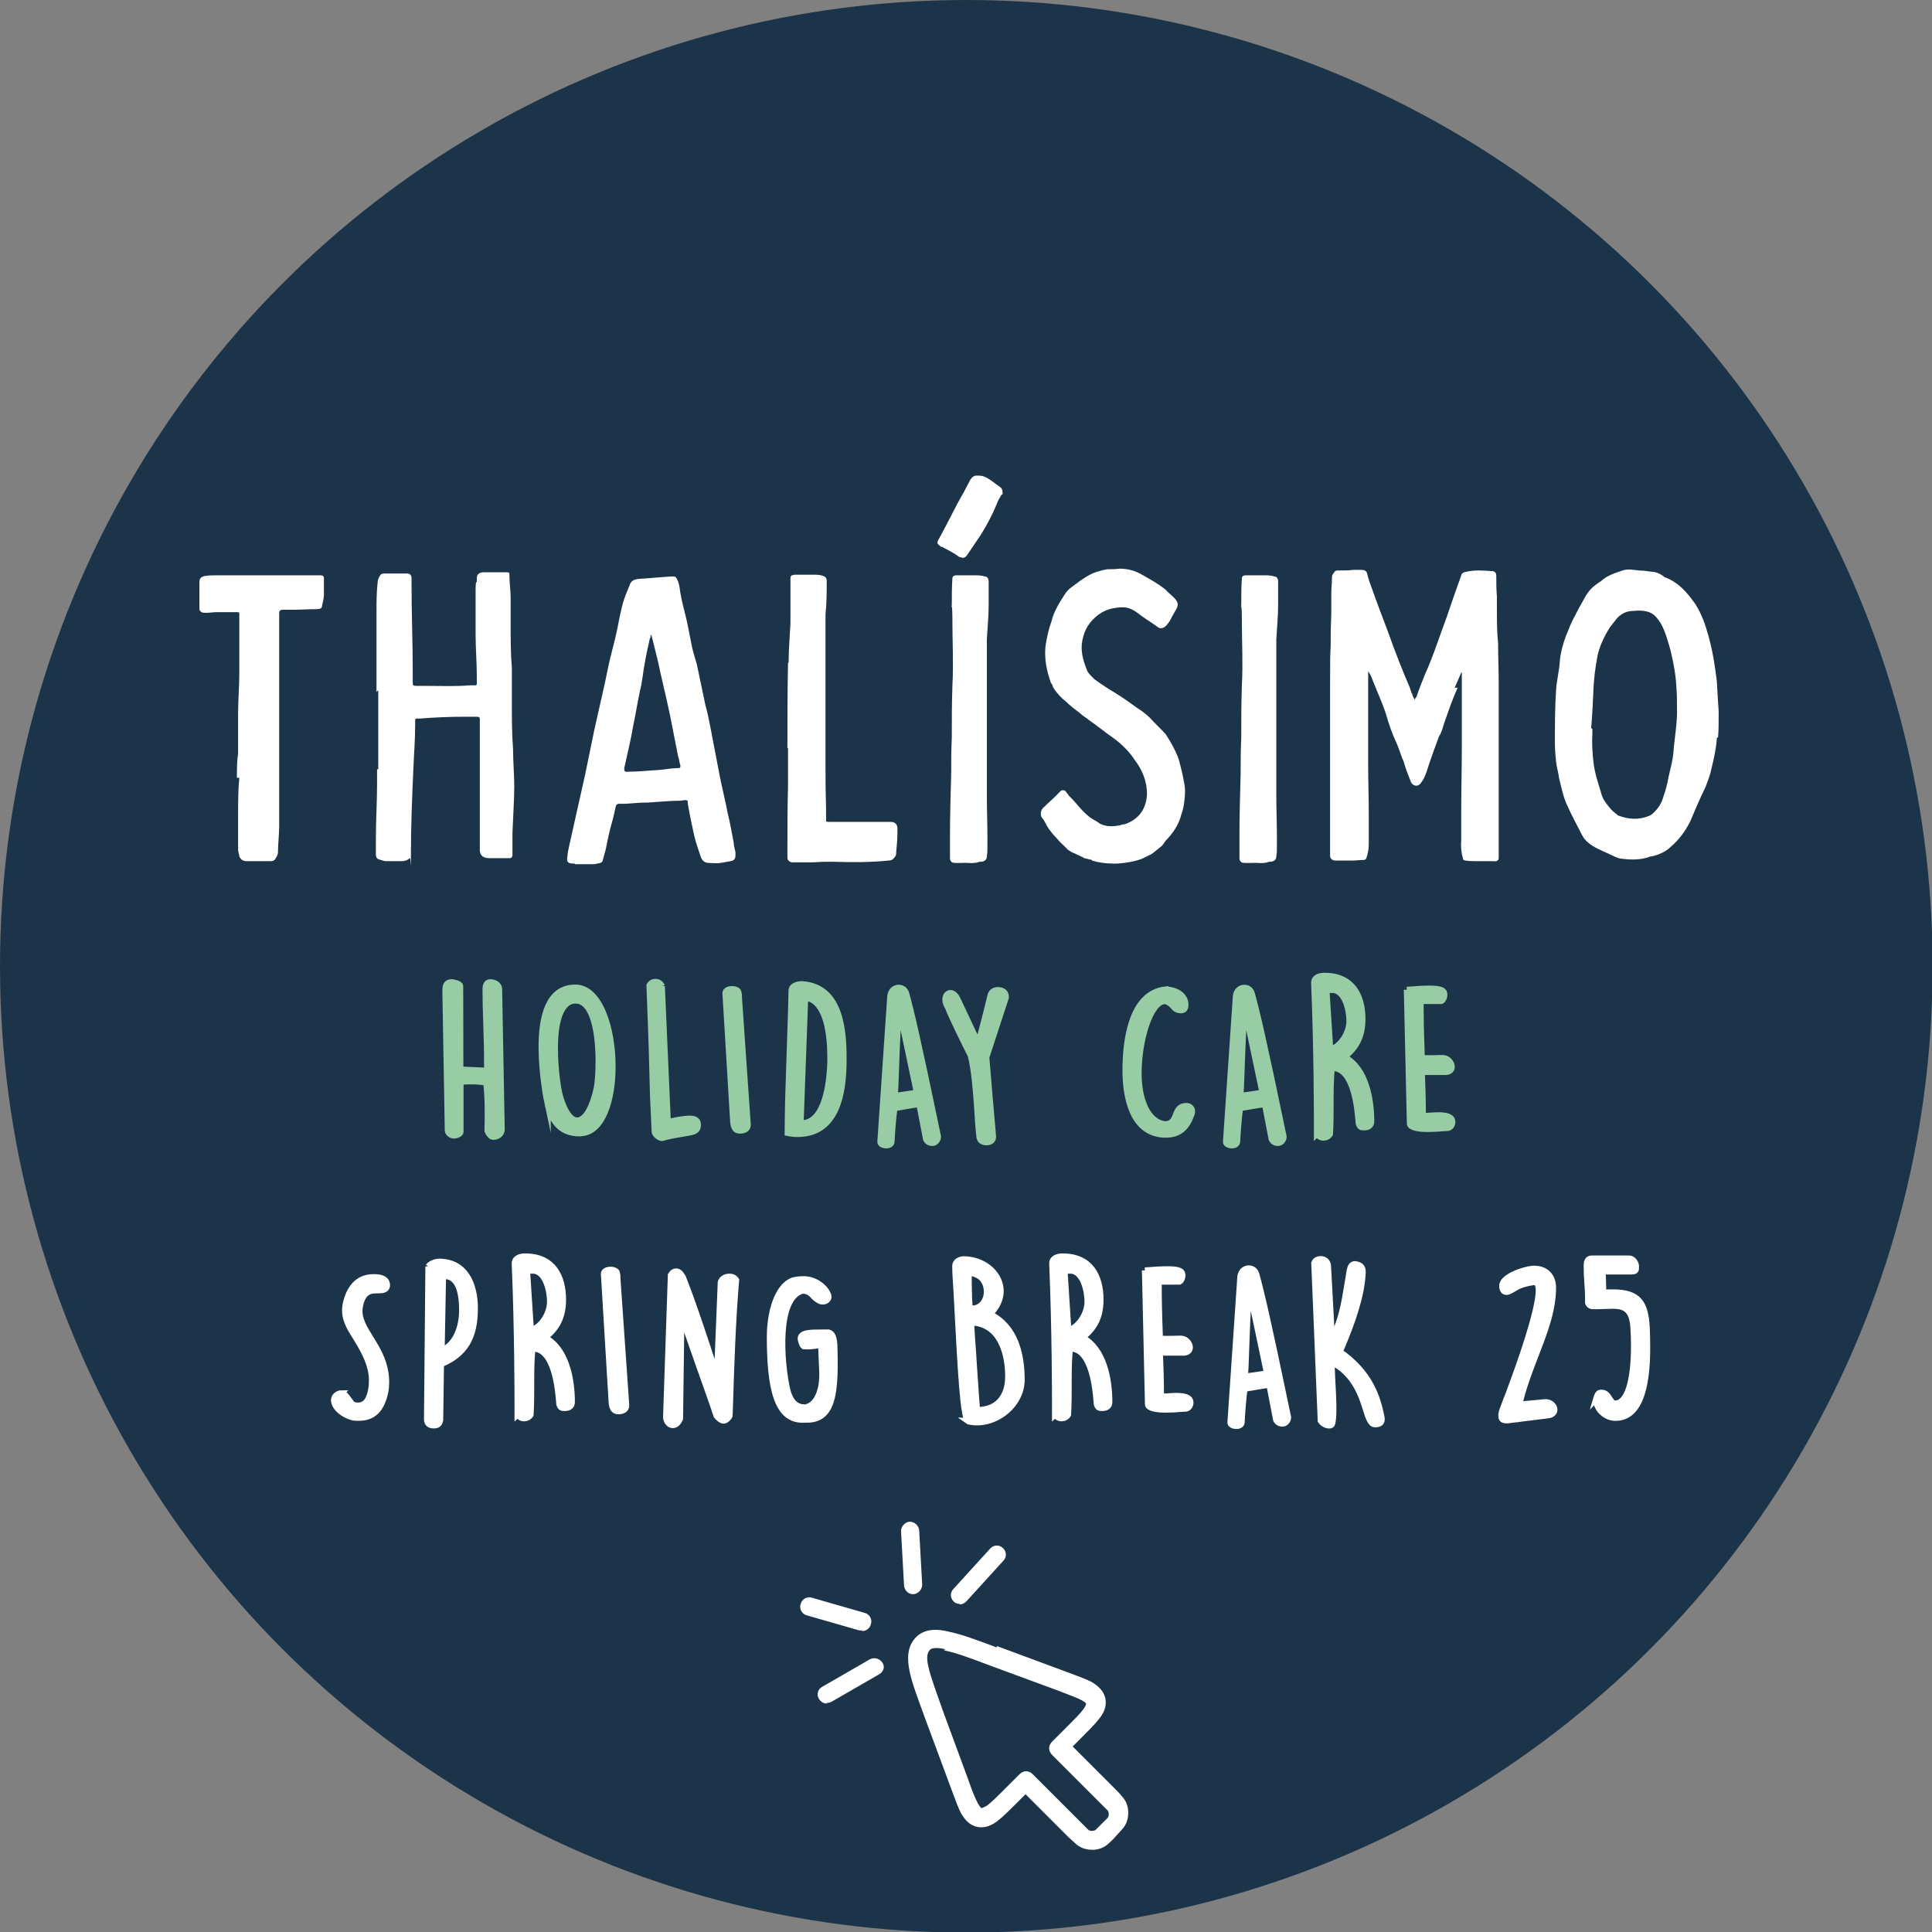 <svg xmlns="http://www.w3.org/2000/svg" id="Ebene_2" data-name="Ebene 2" viewBox="0 0 319.7 319.7"><rect x="0" y="0" width="319.7" height="319.7" fill="#808080" stroke="none"/><defs><style>      .cls-1 {        stroke: #fff;      }      .cls-1, .cls-2, .cls-3 {        fill: #fff;      }      .cls-1, .cls-4 {        stroke-miterlimit: 10;      }      .cls-4 {        fill: #97cca4;        stroke: #97cca4;      }      .cls-3 {        fill-rule: evenodd;      }      .cls-5 {        fill: #1c344a;      }    </style></defs><g id="Ebene_2-2" data-name="Ebene 2-2"><g id="Ebene_2-21" data-name="Ebene 2-21"><circle class="cls-5" cx="159.9" cy="159.9" r="159.9"></circle><g><path class="cls-2" d="M39.2,128.7c0-1.4,0-2.7.2-4v-6.7c0-2.2.2-4.3.2-6.5v-9.9c0-.2,0-.3-.3-.3h-3.5c-.5,0-1,.1-1.5.1h-.5c-.5,0-.8-.3-.8-.7v-4.4c0-.6.3-.9,1-1s1.4-.1,2-.1h8.6c2.9,0,1.7,0,2.6,0h5.6c.5,0,.8,0,.8.5v2.8c0,.5-.2,1.2-.3,1.7,0,.5-.4.6-.9.6-1.3,0-2.6.1-3.8.1h-1.8c-.4,0-.6.17-.6.5v35.3c0,1.4-.2,2.9-.2,4.3,0,.4-.2.8-.5,1.2-.2.3-.5.3-.8.3h-3.9c-.6,0-1-.3-1.2-.8,0-.3-.2-.7-.2-1.1v-5.6c0-2.2,0-4.3.2-6.3h-.4Z"></path><path class="cls-2" d="M62.3,114.5v-11.2c0-3.8,0-1.4,0-2,0-1.7,0-3.3.2-5,0-.4.2-.8.5-1.2,0-.1.4-.2.5-.2h4c.4.1.6.3.6.8v.9c0,4.9.2,9.8.2,14.7v1.6c0,.5,0,.6.7.6h1.7c2.4,0,4.8.1,7.1-.1h.8c.3,0,.3-.1.3-.3v-1.2c0-2.3-.2-4.6-.2-6.9v-7.1c0-2.4.2-1.2.2-1.7v-.6c0-.5.4-.9,1.1-.9h3.9c.3,0,.4.1.4.3v.3c0,1.2.2,2.4.2,3.6v4.3c0,2.4,0,4.9.2,7.3v5.7c0,2.6,0,5.2.2,7.8,0,2,.2,4.2.2,6.2s-.2,5-.3,7.6v3.2c0,1.1,0,.3,0,.5,0,.3-.2.5-.4.5h-3.4c-.9,0-1.5-.3-1.6-1.2v-21.9c0-.2-.2-.3-.4-.3h-2.1c-2.5,0-4.9.1-7.4.3h-.4c-.2,0-.4,0-.4.3v.8c0,2.4-.2,4.8-.3,7.3-.2,4.6-.4,9.2-.4,13.7s0,.7-.2,1c-.4.4-.9.5-1.4.5h-2.5c-.4,0-.8-.2-1.2-.3s-.5-.5-.5-.8v-2.6c0-3.1.2-6.2.2-9.3v-2.2h.2v-13.1h0l-.3.3h0Z"></path><path class="cls-2" d="M95,142.9c-1,0-1.3-.2-1.1-1.2,0-.6.2-1.2.3-1.8.9-3.9,1.7-7.7,2.6-11.6.5-2.4,1-4.9,1.5-7.3.8-3.7,1.7-7.3,2.4-10.9.4-1.9,1-3.8,1.4-5.8.3-1.6.6-3.1,1-4.6.3-1,.7-1.9,1.1-2.9.2-.6.6-.9,1.4-1,1.8-.1,3.6-.3,5.4-.4h.5c.2,0,.4.1.5.4.2.3.3.7.4,1.1.2,1.5.5,2.9.9,4.4.5,1.9.8,3.8,1.2,5.7.2.9.5,1.9.8,2.9.4,1.9.8,3.8,1.2,5.7.2,1.2.6,2.3.8,3.5.6,2.9,1.1,5.8,1.7,8.8.4,2.2,1,4.4,1.4,6.6.4,1.6.7,3.3,1,4.9,0,.5.2,1.1.3,1.6v.5c0,.6-.2.9-.8,1-.5.1-1.1.2-1.7.3s-1.2,0-1.8,0-1.1-.2-1.4-.9c-.4-1.2-.8-2.3-1.1-3.5-.4-1.8-.8-3.7-1.1-5.5v-.2c0-.3-.2-.3-.4-.3-.3,0-.6.1-.9.1-1.7,0-3.5.2-5.2.3-1.2,0-2.4.1-3.7.2h-1.1c-.3,0-.5.1-.6.4-.2.9-.4,1.9-.7,2.9-.4,1.4-.7,2.9-1,4.4-.2.6-.3,1.2-.5,1.8,0,.1-.3.3-.4.3-.3.1-.6.1-.9.2h-3.2l-.2-.1h0ZM107.7,105.3c0,.2-.2.3-.2.5-.3,1.3-.6,2.7-.8,3.9-.3,1.5-.4,3.1-.8,4.6-.4,1.9-.7,3.8-1.1,5.7-.4,2.4-1,4.8-1.5,7.1,0,.4,0,.7.6.6,1.8,0,3.5-.2,5.3-.3,1.1-.1,2-.3,3.1-.3.2,0,.3-.1.3-.4-.2-.5-.2-1.1-.4-1.6-.4-2-.8-4.1-1.2-6.1-.5-2.5-1.1-5-1.7-7.6-.4-2.1-1-4.2-1.5-6.3h-.2l.1.2h0Z"></path><path class="cls-2" d="M130.5,109.6c0-2.2.2-4.3.3-6.5v-7.4c0-.5.2-.5.7-.6h3c.6,0,1.2,0,1.7.2.4.1.6.4.6.8,0,1.8,0,3.7-.2,5.6v25.4c0,5,.1,5.3.1,8v.3c0,.6-.1.6.6.6h10.1c.6,0,1,.3,1.1.9v1c0,1-.1,2-.2,3.1,0,.3,0,.6-.3.9-.2.3-.5.5-1,.5-2.9.3-5.9.3-9,.2h-1.4c-.8,0-1.7.1-2.5.1h-2.9c-.5,0-.9-.3-.9-.8v-1.4c0-3.5,0-6.9.1-10.4v-6.3h-.1c0-4.7,0-9.4.1-14.1h0l.1-.1h0Z"></path><path class="cls-2" d="M165.7,81.9c-.3.5-.6,1-.8,1.6-.7,1.7-1.6,3.4-2.6,5-.8,1.2-1.5,2.2-2.3,3.4-.3.4-.6.5-1.1.3-.1,0-.3-.1-.4-.2-.8-.6-1.7-1-2.6-1.5-.1,0-.2,0-.4-.2-.4-.3-.5-.5-.2-1,1.1-2,2.1-4,3.2-6.1.7-1.2,1.4-2.5,2-3.7.2-.3.4-.7,1-.8.4,0,.8,0,1.2.1,1.1.4,1.9,1.2,2.8,1.8.3.2.4.5.4.9v.3h0l-.2.1h0ZM157.6,113.4c.2-3.5,0-7.1,0-10.6s-.2-1.8-.1-2.8c0-1.5,0-2.9.1-4.3,0-.3.2-.5.7-.5h3c.5,0,1.1,0,1.7.2.4,0,.6.4.6.8v3.9c0,1.9-.2,3.8-.3,5.7v25.8c0,2.4.1,4.8.1,7.3s0,1.9-.1,2.8c0,.6-.4.9-1.1.9h-.1c-1,.4-2,.1-3,.2h-.9c-.6,0-.9-.1-1-.7v-3.6c0-3.5.1-6.9.2-10.5,0-2,0-3.9.1-5.9h0c0-2.9,0-5.7.1-8.6h0v-.1h0Z"></path><path class="cls-2" d="M180.7,142.3c-.4-.1-.9-.2-1.3-.3-.4-.3-1.1-.5-1.6-.8-.4-.1-.8-.4-1.1-.6l-.8-.8c-.6-.5-1.1-1.2-1.7-1.8-.4-.5-.8-1-1.1-1.6-.2-.4-.4-.8-.7-1.1-.3-.5-.2-1.2.2-1.6.9-.9,2-1.8,2.9-2.8.27-.2.53-.2.8,0,.1.1.2.3.4.5,0,0,.1.2.2.3,1.4,1.3,2.3,2.9,4,3.9.4.2.7.4,1.1.7,1.2.6,2.6.5,3.9.1h.2c2.6-.9,3.6-2.8,3.7-5,0-2-.7-3.9-2-5.6-.9-1.4-2.2-2.7-3.6-3.7-1.3-.9-2.5-1.9-3.8-2.8-.6-.5-1.2-.8-1.7-1.3-.8-.6-1.6-1.2-2.3-1.9-.8-.6-1.6-1.5-2.1-2.3-.1-.3-.2-.6-.4-.8-.7-2-1.1-3.9-.9-6,.2-1.4.5-2.8,1-4.2.4-1.6,1.2-2.9,2.1-4.3.3-.5.7-1,1.3-1.4.8-.6,1.7-1.3,2.6-1.8,1-.6,2.1-.9,3.2-1.1.7,0,1.4,0,2-.1,1.4,0,2.5.3,3.6.9,1.4.8,2.9,1.6,4.1,2.6.5.6,1.2,1,1.7,1.7.3.4.4.8.1,1.4-.4.7-.8,1.4-1.1,2-.2.3-.4.6-.7.9-.4.4-1,.5-1.4.1-1.1-.8-2.3-1.5-3.3-2.3-.8-.6-1.7-1-2.8-.9-1.5.1-2.9.5-4.1,1.6-1.4,1.2-2.1,2.7-2.3,4.6-.1,1.6.4,3.1,1,4.5.3.4.7.8,1.1,1.2,1.1.8,2.3,1.6,3.5,2.3,1.3.8,2.4,1.6,3.5,2.4.8.5,1.6,1.1,2.2,1.7.8.9,1.8,1.8,2.6,2.7.9,1.4,1.7,2.8,2.2,4.3.3,1.2.6,2.3.8,3.5.3,1.2.2,2.5,0,3.9-.1.5-.2,1-.4,1.5-.4,1.7-1.4,3.2-2.6,4.4-.3.4-.5.8-.8,1-.5.4-1.1.9-1.5,1.2-.5.3-1.1.5-1.6.8-1.4.5-2.7.7-4.1.8h-.7c-1.4,0-2.5-.2-3.5-.5h0v-.1h0Z"></path><path class="cls-2" d="M205.5,113.4c.2-3.5,0-7.1,0-10.6s-.2-1.8-.1-2.8c0-1.5,0-2.9.1-4.3,0-.3.2-.5.7-.5h3c.5,0,1.1,0,1.7.2.4,0,.6.4.6.8v3.9c0,1.9-.2,3.8-.3,5.7v25.8c0,2.4.1,4.8.1,7.3s0,1.9-.1,2.8c0,.6-.4.9-1.1.9h-.1c-1,.4-2,.1-3,.2h-.9c-.6,0-.9-.1-1-.7v-3.6c0-3.5.1-6.9.2-10.5,0-2,0-3.9.1-5.9h0c0-2.9,0-5.7.1-8.6h0v-.1h0Z"></path><path class="cls-2" d="M241.2,113.8c-.9,2-1.6,4.1-2.3,6.1-.2.7-.4,1.4-.8,2-.7,1.9-1.4,3.8-2,5.7-.2.5-.4,1.2-.8,1.7-.2.4-.6.8-1.1.7-.4-.1-.7-.4-.8-.8-.4-1-.8-2-1.1-3.1-.4-.9-.7-1.9-1.1-2.9-.8-1.7-1.4-3.4-1.9-5.2-.6-1.8-1.4-3.5-2.1-5.3-.2-.5-.4-1.1-.8-1.6v15.6c0,2.6.1,5.2.1,7.9v5.2c0,.8-.2,1.6-.4,2.2,0,.1-.2.3-.4.3-.6,0-1.3.1-1.9.1h-2.8c-.5,0-.9-.3-.9-.8v-27.9c0-5.4,0-4.6.1-6.9v-1.8c0-1.4.1-2.7.1-4.1v-2.7c0-.8.1-1.6.1-2.4s.2-.8.4-1.1c.1-.3.4-.3.8-.3.8,0,1.6,0,2.4-.1h1.2c.8,0,1,.3,1.1.9.2.8.5,1.6.8,2.4.8,2.3,1.7,4.6,2.6,7,1.1,3.1,2.3,6.2,3.6,9.2.1.3.2.7.4,1.1,0,.2.2.5.4.9.1-.3.2-.4.3-.5.4-1.2.9-2.5,1.4-3.7,1.4-3.1,2.4-6.3,3.6-9.5.6-1.8,1.2-3.5,1.8-5.2.2-.5.4-1.1.6-1.7.1-.4.4-.5.9-.6,1.4-.3,2.7-.2,4.1-.1.6,0,.8.3.8.8,0,1.2,0,2.2.1,3.4v1.9c0,2,0,3.9.2,5.9,0,2.2.1,4.3.1,6.5v28.2c0,1.6,0,.5,0,.8,0,.4-.4.6-.8.5h-2.8c-.6,0-1.3,0-1.9-.1-.2,0-.4-.1-.4-.3-.3-1-.4-2-.3-3.1v-4.9c0-3.6.1-7.1.1-10.7v-12.1h-.1c-.4.9-.7,1.7-1.1,2.5h.5,0Z"></path><path class="cls-2" d="M284.1,122.1c-.1,1.7-.5,3.5-.9,5.1-.2,1.1-.6,2-1,3.1-.9,1.8-1.7,3.7-2.5,5.6-.8,1.6-1.8,3-3.2,4.2-.8.8-1.9,1.3-3.1,1.6-.1,0-.4,0-.5.1-1.4.5-3,.5-4.5.3-.4,0-.8-.2-1.1-.3-1-.5-2-.9-3-1.4s-2-1.2-2.5-2.2c-.8-1.6-1.7-3.2-2.4-4.8-.7-1.4-1-3-1.4-4.6-.1-.9-.4-1.8-.5-2.7-.1-1-.2-2.1-.2-3.1,0-3,0-5.9.2-8.9.1-1.5.5-3,.6-4.5s.5-2.9,1-4.3c.4-.9.7-1.8,1.1-2.6.7-1.4,1.4-2.7,2.1-3.9.5-.9,1.1-1.6,2-2.2.2-.2.5-.3.7-.5,1-.9,2.3-1.3,3.5-1.7.9-.3,1.8-.1,2.7,0,.7,0,1.4.1,2,.2.8,0,1.4.3,2,.7.1.1.3.3.5.3,2.2.9,3.5,2.5,4.8,4.3,1.1,1.7,1.7,3.5,2.2,5.3.7,2.5,1.1,5,1.4,7.6.1,1.8.2,3.6.3,4.9,0,1.8,0,3.1-.1,4.3h0l-.2.1h0ZM263.5,120.6v.7c-.1,1.7,0,3.3.2,5s.8,3.4,1.3,5.1c.2.8.8,1.6,1.4,2.3.3.4.8.8,1.2,1.1,0,.1.1.1.3.2,1.7.6,3.3.7,5,0,.1,0,.4-.2.5-.3.8-.7,1.4-1.5,1.7-2.4.4-1.2.8-2.4,1-3.7.3-1.4.7-2.7.8-4,.2-2.6.7-5.1.6-7.7,0-1,0-2.1-.1-3.2-.1-2.1-.5-4.2-1-6.2-.4-1.4-.8-2.9-1.5-4.2-.5-.8-1-1.6-2-2-.9-.3-1.8-.3-2.7-.2-1.1,0-2,.5-2.7,1.3-.4.5-.7.9-1.1,1.4-1,1.6-1.8,3.3-2.1,5-.3,1.6-.5,3.2-.6,4.8-.1,2.3-.2,4.6-.4,6.9h0l.2.1h0Z"></path></g><g><path class="cls-3" d="M165,272.4l11.6,4.3c1.6.6,3,1.1,4,1.6,1,.6,2,1.4,2.3,2.7.3,1.4-.3,2.5-1,3.4s-1.7,1.9-2.9,3.1l-1.5,1.5,7.1,7.1c.4.4.8.8,1,1.1.3.3.6.7.8,1.2.4,1,.4,2.1,0,3.2-.2.4-.4.8-.8,1.2-.3.3-.6.7-1,1.1h0c-.4.5-.8.8-1.1,1.1-.3.3-.7.6-1.2.8-1,.4-2.1.4-3.2,0-.4-.2-.8-.4-1.2-.8-.3-.3-.7-.6-1.1-1l-7.1-7.1-1.5,1.5c-1.2,1.2-2.2,2.2-3.1,2.9-.9.7-2.1,1.3-3.4,1-1.4-.3-2.1-1.3-2.7-2.3-.5-1-1-2.4-1.6-4l-4.3-11.6c-1.2-3.3-2.2-5.9-2.6-7.9-.4-2-.4-4,1-5.5s3.5-1.5,5.5-1c2,.4,4.7,1.4,7.9,2.6h0l.1-.2h0ZM156.4,272.9c-1.8-.4-2.4-.1-2.6.2s-.6.8-.2,2.6c.4,1.8,1.3,4.2,2.5,7.6l4.2,11.4c.6,1.8,1.1,2.9,1.5,3.7.4.7.6.8.6.8h0s.2,0,.9-.4c.7-.5,1.6-1.4,2.9-2.7l2.5-2.5c.3-.3.7-.5,1.1-.5s.8.2,1.1.5l8.2,8.2c.4.4.7.7.9.9,0,0,.2.2.3.2.2.1.5.1.8,0,.1,0,.2-.1.3-.2.2-.2.5-.5.9-.9s.7-.7.9-.9c0,0,.2-.2.2-.3.1-.2.1-.5,0-.8,0-.1-.1-.2-.2-.3-.3-.3-.6-.6-.9-.9l-8.2-8.2c-.3-.3-.5-.7-.5-1.1s.2-.8.5-1.1l2.5-2.5c1.3-1.3,2.2-2.2,2.7-2.9.5-.7.4-.9.4-.9h0s0-.2-.8-.6-1.9-.8-3.7-1.5l-11.4-4.2c-3.4-1.3-5.9-2.2-7.6-2.5h0l.2-.2h0Z"></path><path class="cls-2" d="M151.1,263.8c-.8,0-1.4-.6-1.5-1.4l-.5-9c0-.8.6-1.5,1.4-1.6.8,0,1.5.6,1.6,1.4l.5,9c0,.8-.6,1.5-1.4,1.6h-.1Z"></path><path class="cls-2" d="M158.8,265.4c-.4,0-.7-.1-1-.4-.6-.6-.6-1.5,0-2.1l6.1-6.7c.6-.6,1.5-.6,2.1,0s.6,1.5,0,2.1l-6.1,6.7c-.3.3-.7.5-1.1.5h0v-.1Z"></path><path class="cls-2" d="M136.8,281.9c-.5,0-1-.3-1.3-.8-.4-.7-.2-1.6.6-2l7.8-4.5c.7-.4,1.6-.2,2.1.5s.2,1.6-.6,2l-7.8,4.5c-.2.1-.5.2-.8.2v.1h0Z"></path><path class="cls-2" d="M142.6,269.8h-.4l-8.7-2.5c-.8-.2-1.3-1.1-1-1.9.2-.8,1.1-1.3,1.9-1l8.7,2.5c.8.2,1.3,1.1,1,1.9-.2.7-.8,1.1-1.4,1.1l-.1-.1Z"></path></g></g></g><g><path class="cls-4" d="M80.67,187.09c.07-2.61.07-5.35-.2-7.92-1.32-.3-2.84-.26-4.26-.17v8.28c0,.4-.79.63-1.02.63-.5,0-.99-.3-1.09-.79l-.4-23.17c0-.76.1-1.42,1.06-1.42.2,0,1.39.23,1.39.66l.03,13.76c.43.07.96.07,4.42.23v-1.25c0-2.31-.07-4.42-.13-6.5-.07-1.78-.13-4.03-.13-5.68,0-.43.07-1.22.76-1.22.59,0,1.42.3,1.49,1.06l.43,23.33c0,.63-.59,1.19-1.32,1.19h-.2c-.3-.03-.76-.73-.83-.96v-.07Z"></path><path class="cls-4" d="M90.64,182.8c-.2-.92-1.02-5.21-1.02-9.54,0-4.95,1.09-9.84,5.58-9.84,4.03,0,6.17,6.73,6.17,13.07,0,5.51-1.65,10.76-5.12,11.02-.03,0-.07.03-.2.03h-.2c-2.8,0-4.39-1.65-5.21-4.72v-.03ZM91.83,173.56c0,3.3.5,6.6.79,7.66.26,1.02,1.22,4.03,2.77,4.19h.36c1.82-.46,2.71-3.99,3-5.38.17-.79.3-2.48.3-4.39,0-4.32-.73-10.07-3.8-10.07h-.23c-2.51.26-3.2,4.13-3.2,7.99Z"></path><path class="cls-4" d="M109.52,163.19l.99,22.51c.96-.26,2.48-.59,3.66-.59.69,0,1.32.2,1.32.99,0,.53-.13.92-.79,1.16-.63.23-3.46.53-5.15,1.06-.43,0-1.16-.56-1.22-1.02-.59-12.01-.07-3.89-.86-24.23.4-.83,1.72-.79,2.05.13Z"></path><path class="cls-4" d="M122.22,164.25l1.52,21.92c-.03.66-.63.92-1.29.92-.89,0-1.02-.69-1.12-1.35l-1.29-21.39c0-.89,2.05-.89,2.18-.1Z"></path><path class="cls-4" d="M132.65,162.86h.13c6.54.5,6.9,8.02,6.8,13.47-.13,6.27-1.95,11.32-7.62,11.32-.46,0-.99-.03-1.62-.17,0,0,.03-3.76.07-5.28l.5-15.31c.03-1.32.07-2.64.07-2.94l.03-.2c.07-.66,1.09-.89,1.65-.89ZM132.48,185.87h.17c3.93,0,4.59-6.83,4.72-9.41.03-.43.03-.96.03-1.55,0-3.53-.56-9.41-4.16-9.84l-.76,20.79Z"></path><path class="cls-4" d="M147.3,165.11c0-1.98,2.28-2.18,2.67-.66.86,3.17,1.75,6.83,5.25,23.63,0,.56-.43,1.06-.96,1.06-.36,0-.79-.17-1.02-.63l-1.12-5.81c-.73.1-1.39.2-2.11.33l-1.98.33c-.26,1.55-.43,4.26-.5,5.58-.03.4-.43.59-.86.59-.5,0-1.02-.23-.99-.59l1.62-23.83ZM148.75,166.69c-.26,3.47-.53,11.49-.59,13.17-.03.2-.07,1.02-.07,1.49l3.63-.53-2.97-14.13Z"></path><path class="cls-4" d="M162.08,188.18c-.17-1.35-.26-2.87-.36-4.49-.2-3.07-.5-6.77-1.09-9.04-.69-1.35-3.37-6.77-3.76-7.95-1.29-1.98.59-3.46,1.58-1.35l3.43,7.29.83-3.14c.43-1.62.83-3.27,1.22-4.88.13-.46.63-.79,1.19-.79.66,0,1.32.33,1.32,1.06v.2l-3.23,9.87c.17,2.21.4,4.49.56,6.7.17,2.14.4,4.29.56,6.44,0,.66-.53.92-1.06.92-.56,0-1.06-.2-1.19-.79v-.03Z"></path><path class="cls-4" d="M192.87,163.75h.23c1.39.07,3.07.86,3.07,2.54,0,.43-.13.89-.76.89-.66,0-1.02-.33-1.35-.73h.03c-.26-.26-.73-.69-1.19-.76-.03,0-.1-.03-.13-.03-2.41,0-4.36,6.4-4.36,11.98,0,4.19,1.42,8.02,4.32,8.38h.17c1.02,0,1.39-.76,1.68-1.52.26-.76.63-1.49,1.72-1.49.53,0,.96.33.96.92-.03.36-.13.59-.23.79l-.23.56c-.79,1.65-2.01,2.48-3.86,2.48h-.3c-5.28-.23-6.4-6.21-6.4-10.66s.79-12.74,6.63-13.37Z"></path><path class="cls-4" d="M204.49,165.11c0-1.98,2.28-2.18,2.67-.66.86,3.17,1.75,6.83,5.25,23.63,0,.56-.43,1.06-.96,1.06-.36,0-.79-.17-1.02-.63l-1.12-5.81c-.73.1-1.39.2-2.11.33l-1.98.33c-.26,1.55-.43,4.26-.5,5.58-.03.4-.43.59-.86.59-.5,0-1.02-.23-.99-.59l1.62-23.83ZM205.94,166.69c-.26,3.47-.53,11.49-.59,13.17-.03.2-.07,1.02-.07,1.49l3.63-.53-2.97-14.13Z"></path><path class="cls-4" d="M217.92,187.62v-1.72c0-.92,0-12.34-.46-23.14v-.13c0-.92.96-1.16,1.72-1.16,4.62,0,6.27,3.33,6.27,7.16,0,2.94-1.09,4.79-3,6.27,3.6,1.88,4.46,7.06,4.46,10.66,0,.69-.46.99-1.16.99-.5,0-.73,0-.92-.66-.17-2.38-.76-9.17-4.32-9.17h-.13c-.2,2.01-.2,3.93-.2,5.97,0,1.65,0,3.33-.1,4.98-.26.4-.69.59-1.09.59s-.76-.2-1.02-.56l-.03-.1ZM220.13,173.72c1.95-.69,3.17-2.94,3.17-4.79,0-1.68-.69-5.12-2.84-5.12-.13,0-.89,0-.96.07l.63,9.83Z"></path><path class="cls-4" d="M232.8,163.79c1.55-.13,2.77-.2,3.73-.2,2.21,0,2.48.43,2.48,1.06,0,.3-.2.86-.5.99h-3.4s-.03.07-.03.07c0,2.28,0,4.09.2,9.37.26.03.73.03,1.12.03.63,0,1.25,0,1.78-.03h.66c.73.03,1.39.79,1.39,1.45,0,.46-.33.86-1.06.86h-3.89c.1,2.48.17,4.79.17,7.26.3,0,.86,0,1.12-.03.43-.03.99-.07,1.42-.07,1.22,0,2.34.2,2.34,1.09,0,.46-.26.96-.79,1.02h-.2c-.13,0-.26.03-.46.03-.66.07-1.72.13-2.64.13-1.49,0-2.87-.23-2.94-.86l-.5-22.18Z"></path></g><g><path class="cls-1" d="M56.5,230.56c.59.1.83.53,1.12.92h-.03l.17.23c.2.4.46.73,1.02.83,1.85.33,2.38-1.16,2.67-2.71.07-.43.1-1.02.1-1.39,0-2.87-1.62-5.45-3.23-8.02-.66-1.06-1.22-2.31-1.22-3.53,0-.3.03-.73.1-1.06.53-2.48,1.88-4.49,4.59-4.49.13,0,.46,0,.69.03.89.1,1.65.46,1.55,1.49-.17.63-.79.66-1.55.66-1.02,0-2.47,0-2.94,2.74-.66,3.8,4.32,6.5,4.36,12.41,0,.5-.03,1.09-.13,1.58-.53,2.61-1.72,4.36-4.39,4.36-.3,0-.56,0-.82-.03-1.19-.2-3.3-1.39-3.3-2.97,0-.03.03-.03.03-.07.03-.5.63-.99,1.22-.99Z"></path><path class="cls-1" d="M70.89,209.57c.33-.49,1.25-.79,1.75-.79,4.32,0,5.94,3.7,5.94,7.72,0,4.69-1.52,7.52-5.61,9.24l-.13,9.27c-.17.66-.4.86-1.09.86-.56,0-1.09-.23-1.09-.99l.23-25.32ZM73.07,223.5c2.48-1.06,3.4-4.03,3.4-6.7,0-1.98-.26-5.64-2.9-5.64-.1,0-.2.07-.26.13l-.23,12.21Z"></path><path class="cls-1" d="M85.64,234.06v-1.72c0-.92,0-12.34-.46-23.14v-.13c0-.92.96-1.16,1.72-1.16,4.62,0,6.27,3.33,6.27,7.16,0,2.94-1.09,4.79-3,6.27,3.6,1.88,4.46,7.06,4.46,10.66,0,.69-.46.99-1.16.99-.5,0-.73,0-.92-.66-.17-2.38-.76-9.17-4.32-9.17h-.13c-.2,2.01-.2,3.93-.2,5.97,0,1.65,0,3.33-.1,4.98-.26.4-.69.59-1.09.59s-.76-.2-1.02-.56l-.03-.1ZM87.85,220.17c1.95-.69,3.17-2.94,3.17-4.79,0-1.68-.69-5.12-2.84-5.12-.13,0-.89,0-.96.07l.63,9.83Z"></path><path class="cls-1" d="M102.11,210.69l1.52,21.92c-.03.66-.63.92-1.29.92-.89,0-1.02-.69-1.12-1.35l-1.29-21.39c0-.89,2.05-.89,2.18-.1Z"></path><path class="cls-1" d="M111.02,211.02c.23-.46.56-.63.86-.63.59,0,.86.59,1.12.96.63,1.68,1.45,3.43,5.64,16.34l.63-15.51c.17-.63.83-.92,1.45-.92.43,0,.79.13,1.09.56-.59,7.03-.83,14.55-1.06,22.05,0,.07-.03.17-.03.23v.23c-.07.2-.59.76-.99.76-.36,0-.99-.53-1.16-.82-.17-.43-.3-.86-.43-1.29-.46-1.42-4.95-13.83-5.38-15.51l-.23,17.29c-.33.79-.79,1.06-1.22,1.06-.59,0-1.06-.63-1.09-1.32l.79-23.47Z"></path><path class="cls-1" d="M133.1,234.92c-4.55.26-5.71-5.18-5.71-13.8,0-2.57.66-7.66,3.53-9.11.46-.23,1.25-.33,2.08-.33,1.88,0,3.6,1.32,4.06,2.67.17.46-.2,1.02-.92,1.02-.5,0-.89-.33-1.29-.66l-.07-.07-.13-.1s-.03-.03-.03-.07c-.46-.46-.92-.89-1.75-.89h-.1c-4.39,1.22-3.5,12.01-2.51,16.34.33,1.45,1.09,2.97,2.87,2.97h.17c2.41-.5,2.84-3.99,2.77-5.71l-.2-4.65c-.2,0-.36.07-.56.1-.13.03-.4.07-.5.07-.5.07-1.22.13-1.82.07-.36-.3-.5-1.22-.5-1.25,0-1.02,1.65-1.02,3.5-1.02h1.12c.92.26.96,1.55.99,3.2.17,7.23-.46,11.06-4.36,11.22h-.66Z"></path><path class="cls-1" d="M160.22,235.15c-.83-.5-1.22-7.56-1.95-21.65-.07-1.29-.2-2.61-.2-4.03,0-.69.76-1.09,1.42-1.09,4.98.07,8.32,5.12,4.32,9.08,4.13,2.01,5.25,6.54,5.25,10.86s-4.62,7.82-8.75,6.9l-.1-.07ZM160.29,210.63c0,.86.03,3.56.07,4.19,0,.23.07,1.09.1,1.58,0,.07.03.07.03.13h.4c1.48,0,2.41-1.32,2.41-2.74,0-1.88-1.16-3.07-3-3.17ZM160.72,219.24c0,.17.03.33.03.46v.13c.07,1.32.17,2.57.26,3.83l.17,2.67c.17,2.24.3,4.65.5,7,3.46,0,5.15-2.28,5.15-5.58,0-4.13-1.49-8.78-6.11-8.91v.4Z"></path><path class="cls-1" d="M174.58,234.06v-1.72c0-.92,0-12.34-.46-23.14v-.13c0-.92.96-1.16,1.72-1.16,4.62,0,6.27,3.33,6.27,7.16,0,2.94-1.09,4.79-3,6.27,3.6,1.88,4.46,7.06,4.46,10.66,0,.69-.46.99-1.16.99-.5,0-.73,0-.92-.66-.17-2.38-.76-9.17-4.32-9.17h-.13c-.2,2.01-.2,3.93-.2,5.97,0,1.65,0,3.33-.1,4.98-.26.4-.69.59-1.09.59s-.76-.2-1.02-.56l-.03-.1ZM176.79,220.17c1.95-.69,3.17-2.94,3.17-4.79,0-1.68-.69-5.12-2.84-5.12-.13,0-.89,0-.96.07l.63,9.83Z"></path><path class="cls-1" d="M189.46,210.23c1.55-.13,2.77-.2,3.73-.2,2.21,0,2.48.43,2.48,1.06,0,.3-.2.86-.5.99h-3.4s-.03.07-.03.07c0,2.28,0,4.09.2,9.37.26.03.73.03,1.12.03.63,0,1.25,0,1.78-.03h.66c.73.03,1.39.79,1.39,1.45,0,.46-.33.86-1.06.86h-3.89c.1,2.47.17,4.79.17,7.26.3,0,.86,0,1.12-.03.43-.03.99-.07,1.42-.07,1.22,0,2.34.2,2.34,1.09,0,.46-.26.96-.79,1.02h-.2c-.13,0-.26.03-.46.03-.66.07-1.72.13-2.64.13-1.49,0-2.87-.23-2.94-.86l-.5-22.18Z"></path><path class="cls-1" d="M205.23,211.55c0-1.98,2.28-2.18,2.67-.66.86,3.17,1.75,6.83,5.25,23.63,0,.56-.43,1.06-.96,1.06-.36,0-.79-.17-1.02-.63l-1.12-5.81c-.73.1-1.39.2-2.11.33l-1.98.33c-.26,1.55-.43,4.26-.5,5.58-.03.4-.43.59-.86.59-.5,0-1.02-.23-.99-.59l1.62-23.83ZM206.69,213.14c-.26,3.46-.53,11.49-.59,13.17-.03.2-.07,1.02-.07,1.49l3.63-.53-2.97-14.13Z"></path><path class="cls-1" d="M217.51,209.14c-.07-.43.46-.79,1.02-.79s1.12.3,1.22,1.06l.66,12.21c1.95-3.96,2.14-6.83,2.94-11.42,0-.03,0-.07.03-.1,0-.03.03-.1.03-.13.07-.36.3-.79.83-.79,1.09.17,1.29.63,1.25,1.49-.17,3.73-1.72,8.12-3.5,12.34l-.3.66c5.12,3.56,6.27,7.69,6.9,10.76.26,1.22-.59,1.25-1.09,1.25-.69,0-1.09-1.19-1.45-2.38-.73-2.38-1.95-6.04-5.68-7.89-.03,2.87.56,7.89.1,10.07-.1.36-.23.4-.5.4-.53,0-1.12-.3-1.42-.79l-1.06-25.94Z"></path><path class="cls-1" d="M249.22,231.78c.13-.36.26-.76.43-1.16,1.85-4.95,4.98-13.73,4.98-17.13,0-.79-.23-1.32-.73-1.35-1.78.26-2.67.63-3.3,1.06l-.83.46c-.76.33-1.19-.03-1.19-.89,0-1.52,3.66-2.71,4.95-2.81,2.05-.17,3.46,1.06,3.46,3.1,0,3.83-1.45,7.49-2.94,11.35-.86,2.24-1.82,4.75-2.44,7.16v-.03l-.23.89,4.29-.4h.13c.82,0,1.42.66,1.42,1.25,0,.46-.4.86-1.06.92l-6.7.83c-.99,0-1.02-.23-1.02-1.02.03-.3.33-1.12.76-2.24Z"></path><path class="cls-1" d="M264.11,231.52c.3-1.02.5-1.06.89-1.06.69,0,.99.46,1.29.92.03.03.03.07.07.1.03.03.03.07.07.1.2.33.4.66.86.66,2.08,0,3.1-3.93,3.1-9.57,0-.96-.03-1.98-.1-3-.2-3.13-1.55-3.6-3.5-3.6-.2,0-.4.03-2.41.07h-.3c-.59.03-1.09.03-1.29-.56v-.66c0-.96-.07-1.88-.13-2.81-.07-.89-.1-1.82-.1-2.71,0-.53.1-1.15.86-1.15h6.14c.69,0,1.16.76,1.16,1.32,0,.66,0,.83-.89.83h-4.62l.1,3.53c.59-.07,1.09-.07,1.58-.07,4.36,0,5.38,1.85,5.61,5.84.03.89.07,2.01.07,3.27,0,5.02-.69,11.65-5.25,11.65-1.62,0-3.2-1.42-3.2-3.04v-.07Z"></path></g></svg>